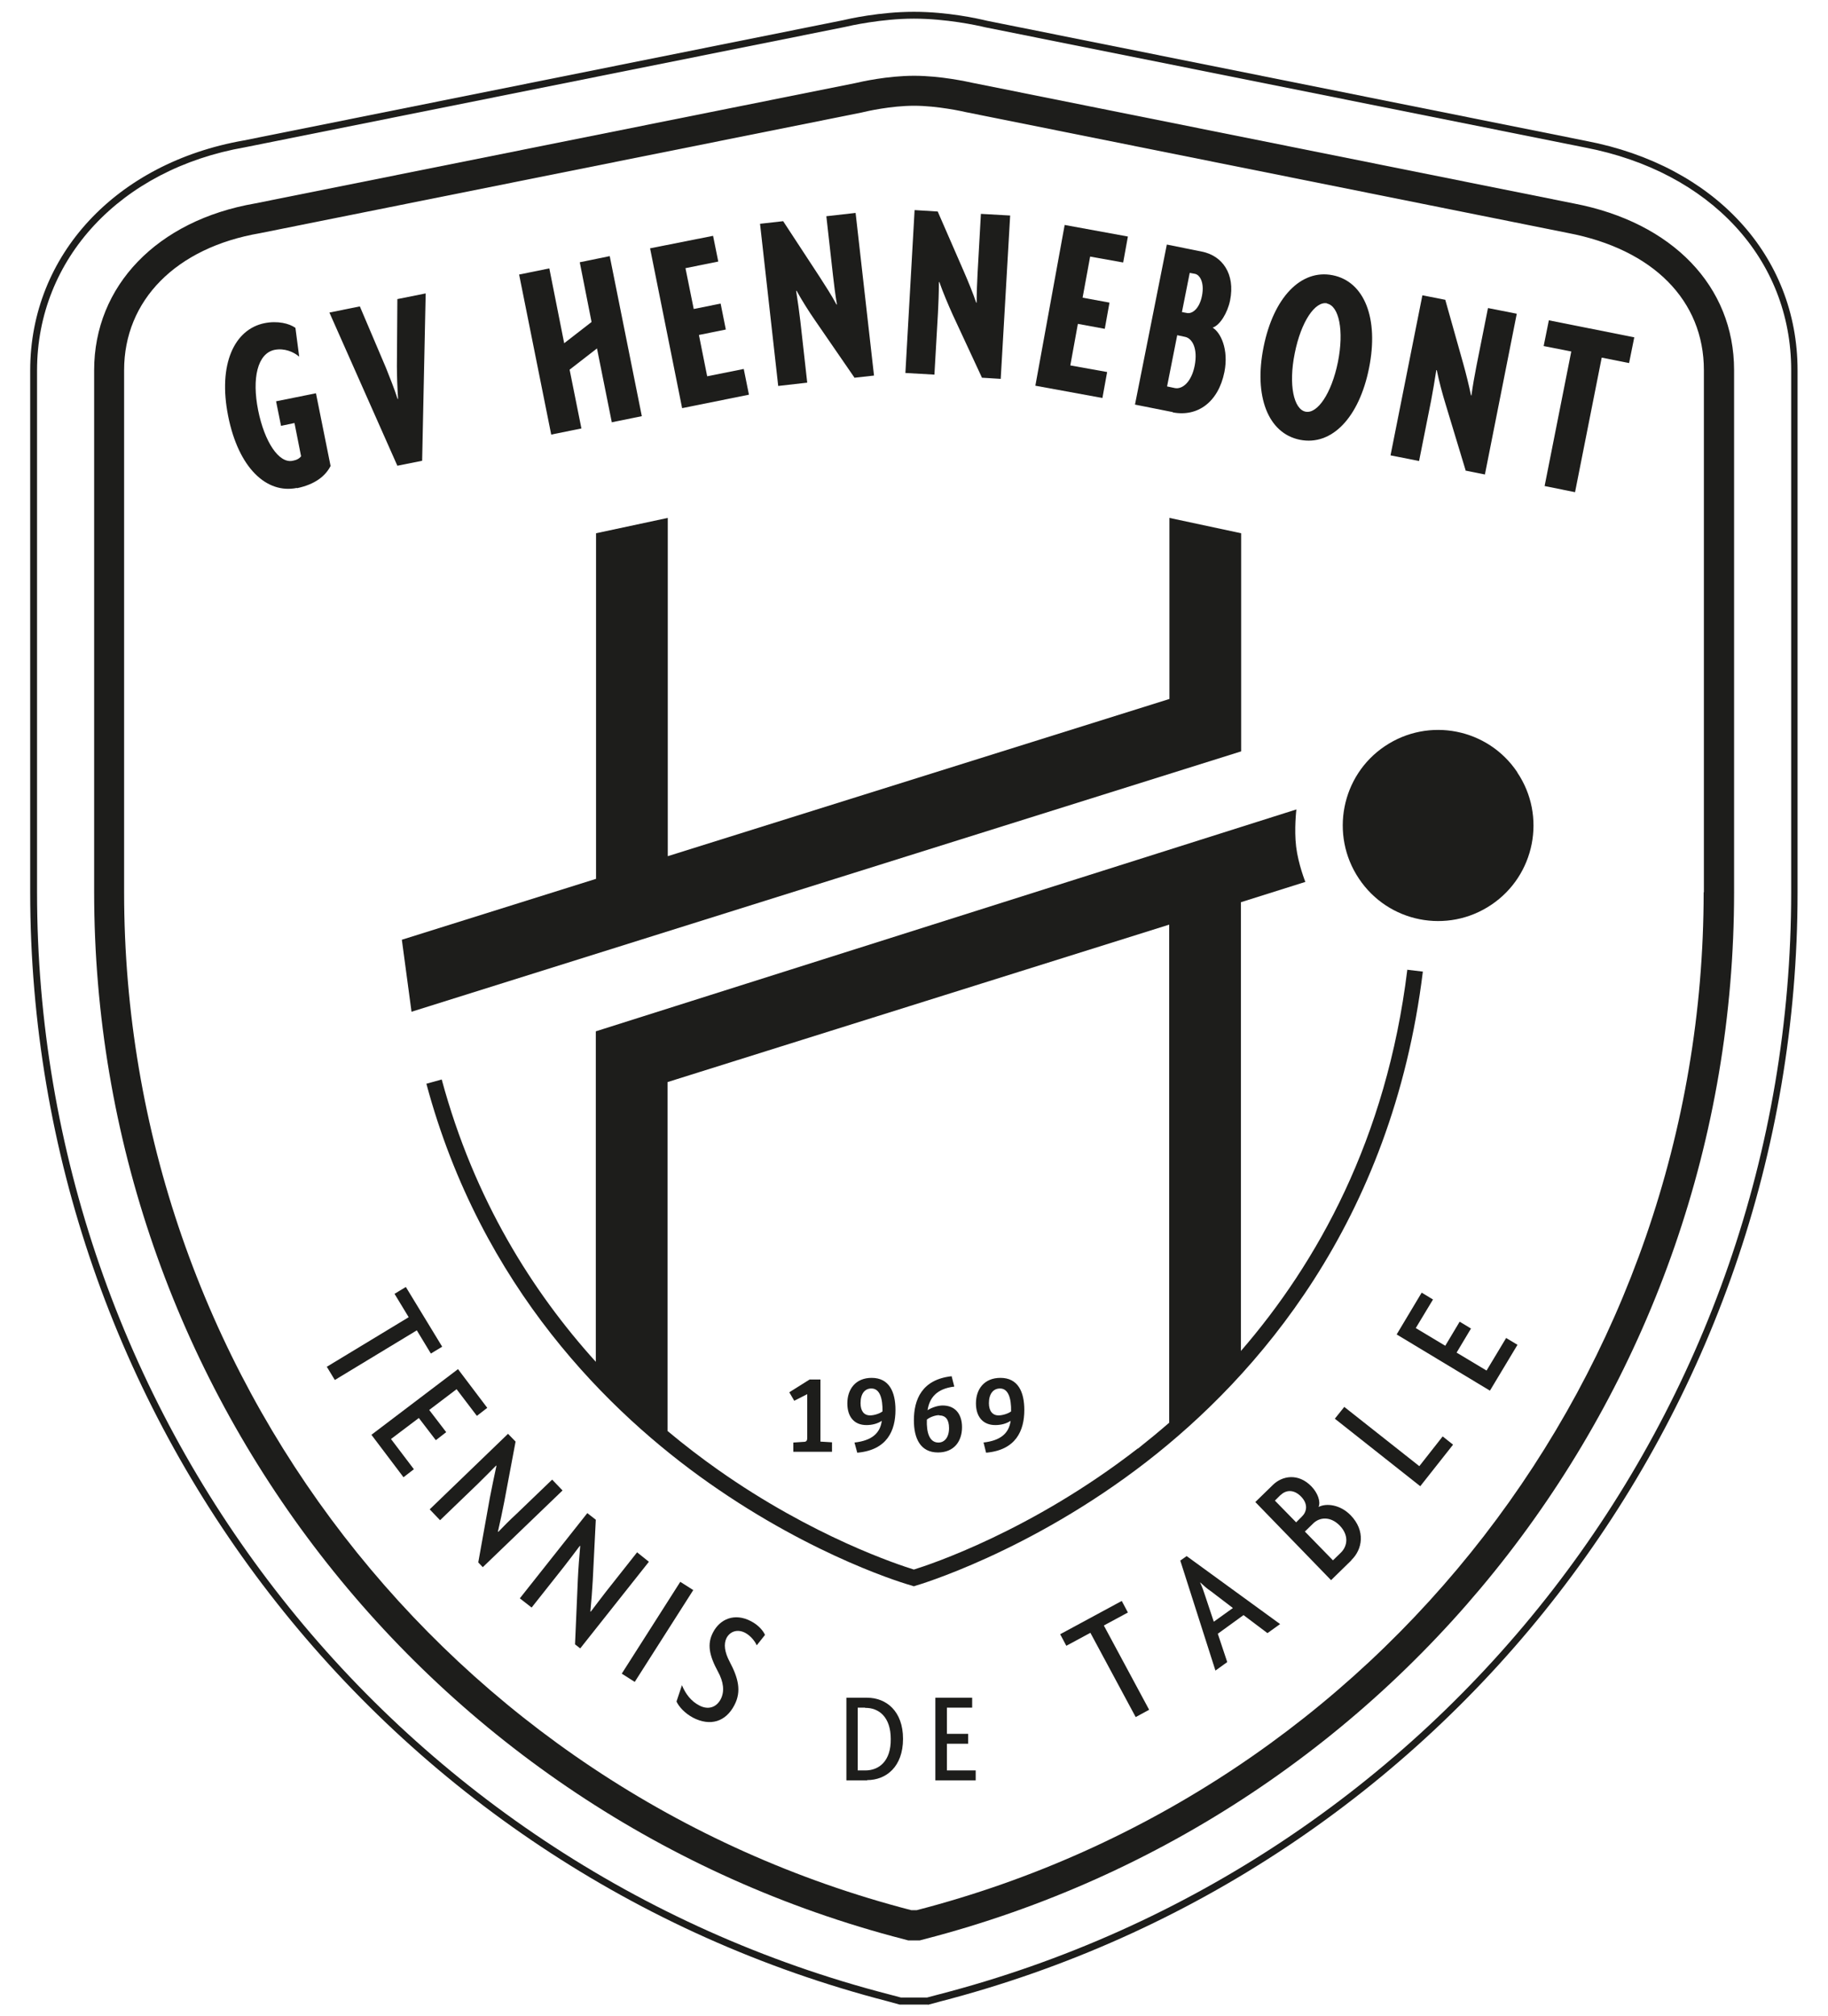 <?xml version="1.0" encoding="UTF-8"?>
<svg id="Calque_1" data-name="Calque 1" xmlns="http://www.w3.org/2000/svg" viewBox="0 0 77.47 85.41">
  <defs>
    <style>
      .cls-1 {
        fill: #1d1d1b;
        stroke-width: 0px;
      }
    </style>
  </defs>
  <g id="g218">
    <path id="path220" class="cls-1" d="M49.56,21.94v7.67l-21.26,6.66v-14.33l-3.04.65v14.64l-8.23,2.58.41,3.05,35.16-11.03v-9.24l-3.04-.65Z"/>
  </g>
  <g id="g222">
    <path id="path224" class="cls-1" d="M48.22,61.36c-4.51,3.5-8.81,4.92-9.49,5.13-.62-.19-4.27-1.38-8.32-4.24-.68-.48-1.39-1.02-2.12-1.63v-14.78l21.26-6.67v21.1c-.45.39-.9.76-1.33,1.1M59.64,41.09c-.88,7.18-3.83,12.42-7.05,16.14v-19.01l2.73-.86s-.3-.75-.39-1.49.01-1.58.01-1.58l-29.69,9.4v14c-2.66-2.94-5.15-6.85-6.53-11.96l-.65.18c2.32,8.65,7.79,13.97,11.97,16.91,4.52,3.18,8.44,4.31,8.6,4.35l.09.03.09-.03s4.8-1.39,9.79-5.26c4.61-3.58,10.38-10.08,11.69-20.75l-.67-.08Z"/>
  </g>
  <g id="g226">
    <path id="path228" class="cls-1" d="M38.18,84.62h1.11l.49-.13c21.27-5.5,36.13-24.7,36.13-46.7V15.68c0-4.71-3.43-8.41-8.73-9.43L41.77,1.16c-.37-.09-1.68-.37-3.04-.37s-2.71.3-2.96.36L10.38,6.24C5.11,7.16,1.57,10.96,1.57,15.69v22.11c0,22,14.85,41.2,36.12,46.69l.49.13ZM39.33,84.92h-1.2s-.51-.14-.51-.14C16.22,79.25,1.28,59.93,1.28,37.8V15.69c0-4.88,3.64-8.79,9.05-9.74L35.71.86c.25-.06,1.58-.36,3.02-.36s2.73.29,3.1.38l25.39,5.09c5.44,1.04,8.96,4.86,8.96,9.72v22.12c0,22.13-14.95,41.45-36.34,46.98l-.52.14Z"/>
  </g>
  <g id="g230">
    <path id="path232" class="cls-1" d="M34.21,59.06l-.55.28-.21-.36.86-.54h.46v2.63l.49.03v.4h-1.64v-.39l.45-.03c.09,0,.14-.04.14-.16v-1.86Z"/>
  </g>
  <g id="g234">
    <path id="path236" class="cls-1" d="M36.87,59.96c.18,0,.42-.08.53-.17.01-.54-.11-.97-.47-.97-.28,0-.46.22-.46.62,0,.33.14.52.41.52M36.21,61.11c.73-.08,1.09-.39,1.16-.92-.18.12-.41.18-.65.18-.52,0-.81-.35-.81-.92,0-.6.35-1.08,1.03-1.08.74,0,1.01.59,1.01,1.36,0,.87-.35,1.7-1.62,1.81l-.12-.44Z"/>
  </g>
  <g id="g238">
    <path id="path240" class="cls-1" d="M39.8,59.95c-.17,0-.41.09-.52.19-.02.55.11.97.49.97.26,0,.45-.22.45-.61,0-.37-.15-.54-.42-.54M40.44,58.74c-.75.09-1.05.48-1.13,1,.17-.11.43-.2.64-.2.52,0,.82.35.82.92,0,.6-.34,1.07-1.02,1.07-.74,0-1.02-.59-1.02-1.36,0-.87.33-1.73,1.6-1.87l.11.43Z"/>
  </g>
  <g id="g242">
    <path id="path244" class="cls-1" d="M42.32,59.96c.17,0,.42-.08.53-.17.01-.54-.11-.97-.47-.97-.28,0-.47.22-.47.62,0,.33.15.52.41.52M41.67,61.11c.73-.08,1.09-.39,1.16-.92-.18.12-.41.18-.65.18-.52,0-.82-.35-.82-.92,0-.6.35-1.08,1.04-1.08.74,0,1.01.59,1.01,1.36,0,.87-.35,1.7-1.62,1.81l-.11-.44Z"/>
  </g>
  <g id="g246">
    <path id="path248" class="cls-1" d="M12.58,20.67c-1.28.26-2.47-.84-2.91-3.04-.44-2.2.26-3.68,1.54-3.94.55-.11,1.05.01,1.31.2l.16,1.22c-.23-.2-.62-.37-1.04-.29-.73.15-.97,1.21-.7,2.56.27,1.34.88,2.26,1.46,2.14.17-.03.28-.09.36-.19l-.28-1.41-.57.12-.21-1.04,1.69-.34.62,3.08c-.22.43-.66.78-1.42.94"/>
  </g>
  <g id="g250">
    <path id="path252" class="cls-1" d="M17.89,19.52l-1.05.21-2.88-6.49,1.29-.26,1.11,2.61c.15.38.35.87.49,1.31h.02c-.03-.46-.05-.99-.05-1.4l.02-2.83,1.2-.24-.15,7.09Z"/>
  </g>
  <g id="g254">
    <path id="path256" class="cls-1" d="M28.91,17.3l-1.36-6.78,2.67-.53.22,1.09-1.39.28.35,1.73,1.14-.23.22,1.1-1.14.23.35,1.75,1.55-.31.22,1.09-2.83.57Z"/>
  </g>
  <g id="g258">
    <path id="path260" class="cls-1" d="M36.22,16.01l-1.68-2.44c-.25-.36-.56-.85-.78-1.25h-.02c.07.45.14.94.18,1.3l.29,2.59-1.23.14-.77-6.87.98-.11,1.54,2.35c.22.34.53.82.72,1.18h.02c-.07-.4-.13-.89-.17-1.25l-.28-2.49,1.24-.14.78,6.89-.81.09Z"/>
  </g>
  <g id="g262">
    <path id="path264" class="cls-1" d="M41.62,16.01l-1.25-2.69c-.18-.4-.41-.94-.56-1.37h-.02c0,.45-.02.94-.04,1.31l-.15,2.61-1.23-.07.39-6.9.98.06,1.12,2.57c.16.37.38.9.51,1.29h.02c0-.4.02-.9.04-1.26l.14-2.5,1.24.07-.4,6.92-.81-.05Z"/>
  </g>
  <g id="g266">
    <path id="path268" class="cls-1" d="M43.88,16.33l1.24-6.8,2.68.49-.2,1.1-1.4-.25-.32,1.74,1.14.21-.2,1.11-1.14-.21-.32,1.76,1.56.28-.2,1.1-2.84-.52Z"/>
  </g>
  <g id="g270">
    <path id="path272" class="cls-1" d="M50.64,11.6l-.22-.04-.33,1.66.22.04c.21.04.52-.17.63-.73.11-.56-.09-.89-.3-.93M50.22,14.27l-.33-.07-.43,2.17.33.07c.31.06.7-.24.84-.95.14-.72-.1-1.16-.41-1.22M49.71,17.46l-1.61-.32,1.35-6.78,1.49.3c.85.17,1.42.93,1.19,2.07-.11.53-.43,1.05-.74,1.15.34.2.69.92.5,1.88-.26,1.29-1.15,1.91-2.19,1.71"/>
  </g>
  <g id="g274">
    <path id="path276" class="cls-1" d="M56.24,12.85c-.5-.1-1.1.76-1.37,2.12-.27,1.34-.04,2.37.46,2.47.5.1,1.1-.77,1.37-2.1.27-1.35.04-2.38-.46-2.48M55.09,18.63c-1.35-.27-1.96-1.84-1.54-3.93.42-2.09,1.58-3.31,2.93-3.04,1.35.27,1.96,1.84,1.54,3.93-.42,2.1-1.58,3.31-2.93,3.04"/>
  </g>
  <g id="g278">
    <path id="path280" class="cls-1" d="M62.12,19.95l-.86-2.84c-.13-.42-.28-.98-.37-1.43h-.02c-.07.45-.15.93-.22,1.29l-.51,2.56-1.21-.24,1.35-6.78.97.19.76,2.7c.11.39.25.95.33,1.35h.02c.05-.39.14-.88.21-1.24l.49-2.46,1.22.24-1.35,6.81-.8-.16Z"/>
  </g>
  <g id="g282">
    <path id="path284" class="cls-1" d="M67.88,15.15l-1.13,5.7-1.29-.26,1.13-5.7-1.17-.23.22-1.09,3.62.72-.22,1.09-1.16-.23Z"/>
  </g>
  <g id="g286">
    <path id="path288" class="cls-1" d="M25.93,17.9l-.63-3.14-1.16.9.5,2.49-1.28.26-1.36-6.78,1.28-.26.63,3.17,1.16-.9-.5-2.53,1.27-.26,1.36,6.78-1.28.26Z"/>
  </g>
  <g id="g290">
    <path id="path292" class="cls-1" d="M72.2,37.8c0,20.31-13.72,38.04-33.35,43.12h-.04s-.16,0-.16,0h-.03C18.98,75.84,5.26,58.11,5.26,37.8V15.68c0-2.96,2.2-5.19,5.75-5.8l25.49-5.11c.24-.06,1.26-.29,2.24-.29s2.07.24,2.19.27l25.52,5.12c3.61.69,5.76,2.86,5.76,5.81v22.12ZM66.7,8.62l-25.48-5.11c-.23-.05-1.36-.3-2.48-.3s-2.24.25-2.49.31l-25.45,5.1c-4.14.72-6.81,3.49-6.81,7.06v1.11s0,21,0,21c0,20.9,14.11,39.14,34.31,44.36l.19.05h.49l.19-.05c20.2-5.22,34.32-23.46,34.32-44.36V15.68c0-3.55-2.61-6.26-6.79-7.06"/>
  </g>
  <g id="g294">
    <path id="path296" class="cls-1" d="M64.3,32.72c1.25,1.85.75,4.37-1.1,5.61-1.86,1.25-4.37.75-5.61-1.11-1.24-1.85-.75-4.37,1.1-5.61,1.86-1.25,4.37-.75,5.61,1.1"/>
  </g>
  <g id="g298">
    <path id="path300" class="cls-1" d="M17.66,56.36l-3.47,2.1-.34-.56,3.47-2.1-.6-.99.48-.29,1.54,2.53-.48.29-.6-.99Z"/>
  </g>
  <g id="g302">
    <path id="path304" class="cls-1" d="M15.73,60.79l3.68-2.79,1.24,1.64-.44.34-.86-1.13-1.16.88.72.94-.44.34-.72-.94-1.18.89.97,1.28-.44.34-1.36-1.8Z"/>
  </g>
  <g id="g306">
    <path id="path308" class="cls-1" d="M20.27,66.18l.49-2.73c.08-.42.19-.94.28-1.36h-.02c-.27.28-.55.55-.78.78l-1.59,1.53-.44-.46,3.32-3.2.32.33-.48,2.55c-.07.36-.18.89-.27,1.27h.02c.23-.24.52-.53.75-.74l1.53-1.47.44.46-3.38,3.25-.19-.2Z"/>
  </g>
  <g id="g310">
    <path id="path312" class="cls-1" d="M24.37,69.65l.12-2.77c.02-.43.06-.96.1-1.39h-.02c-.23.31-.47.62-.67.88l-1.37,1.73-.5-.39,2.86-3.61.36.28-.13,2.59c-.02.36-.06.9-.1,1.3h.02c.2-.27.45-.59.64-.84l1.32-1.67.5.4-2.91,3.67-.22-.17Z"/>
  </g>
  <g id="g314">
    <path id="path316" class="cls-1" d="M26.35,70.9l2.48-3.89.55.35-2.48,3.89-.55-.35Z"/>
  </g>
  <g id="g318">
    <path id="path320" class="cls-1" d="M29.38,72.77c-.36-.19-.61-.47-.71-.69l.23-.69c.16.38.39.68.74.86.36.19.71.09.9-.26.18-.34.12-.75-.11-1.17-.38-.7-.47-1.18-.21-1.67.29-.56.91-.84,1.61-.47.33.17.53.43.59.58l-.35.44c-.06-.14-.23-.39-.49-.53-.33-.17-.64-.06-.79.22-.13.26-.08.6.13,1,.36.68.52,1.25.2,1.85-.36.69-1.01.91-1.76.52"/>
  </g>
  <g id="g322">
    <path id="path324" class="cls-1" d="M46.78,68.86l1.92,3.57-.57.31-1.92-3.57-1.02.55-.26-.49,2.61-1.41.26.49-1.02.55Z"/>
  </g>
  <g id="g326">
    <path id="path328" class="cls-1" d="M51.32,67.41c-.14-.09-.3-.23-.45-.37h-.01c.09.19.16.39.21.55l.37,1.11.81-.58-.93-.71ZM53.71,69.18l-1.01-.76-1.09.79.4,1.2-.5.36-1.49-4.66.27-.19,3.96,2.88-.53.38Z"/>
  </g>
  <g id="g330">
    <path id="path332" class="cls-1" d="M55.64,64.55l-.34.33,1.19,1.22.34-.33c.27-.27.35-.72-.05-1.14-.4-.41-.86-.36-1.13-.09M54.27,63.33l-.24.24.9.92.24-.24c.21-.2.28-.53-.03-.85-.32-.33-.66-.27-.86-.07M57.28,66.09l-.87.85-3.21-3.31.75-.73c.39-.38,1.07-.51,1.63.07.26.27.4.64.3.87.32-.17.91-.11,1.36.35.64.66.5,1.45.03,1.9"/>
  </g>
  <g id="g334">
    <path id="path336" class="cls-1" d="M60.19,62.96l-3.62-2.86.4-.5,3.18,2.51.99-1.26.44.35-1.39,1.76Z"/>
  </g>
  <g id="g338">
    <path id="path340" class="cls-1" d="M63.14,58.91l-3.95-2.38,1.06-1.77.48.29-.73,1.21,1.25.75.61-1.02.48.29-.61,1.02,1.27.76.83-1.38.48.29-1.16,1.93Z"/>
  </g>
  <g id="g342">
    <path id="path344" class="cls-1" d="M36.67,72.34h-.32s0,2.66,0,2.66h.32c.59,0,1.09-.4,1.08-1.33,0-.93-.5-1.33-1.09-1.32M36.75,75.42h-.88s0-3.5,0-3.5h.88c.8,0,1.52.56,1.52,1.74,0,1.19-.72,1.75-1.52,1.75"/>
  </g>
  <g id="g346">
    <path id="path348" class="cls-1" d="M39.64,75.42v-3.5s1.56,0,1.56,0v.42s-1.07,0-1.07,0v1.11s.9,0,.9,0v.42h-.9s0,1.13,0,1.13h1.22s0,.42,0,.42h-1.71Z"/>
  </g>
</svg>